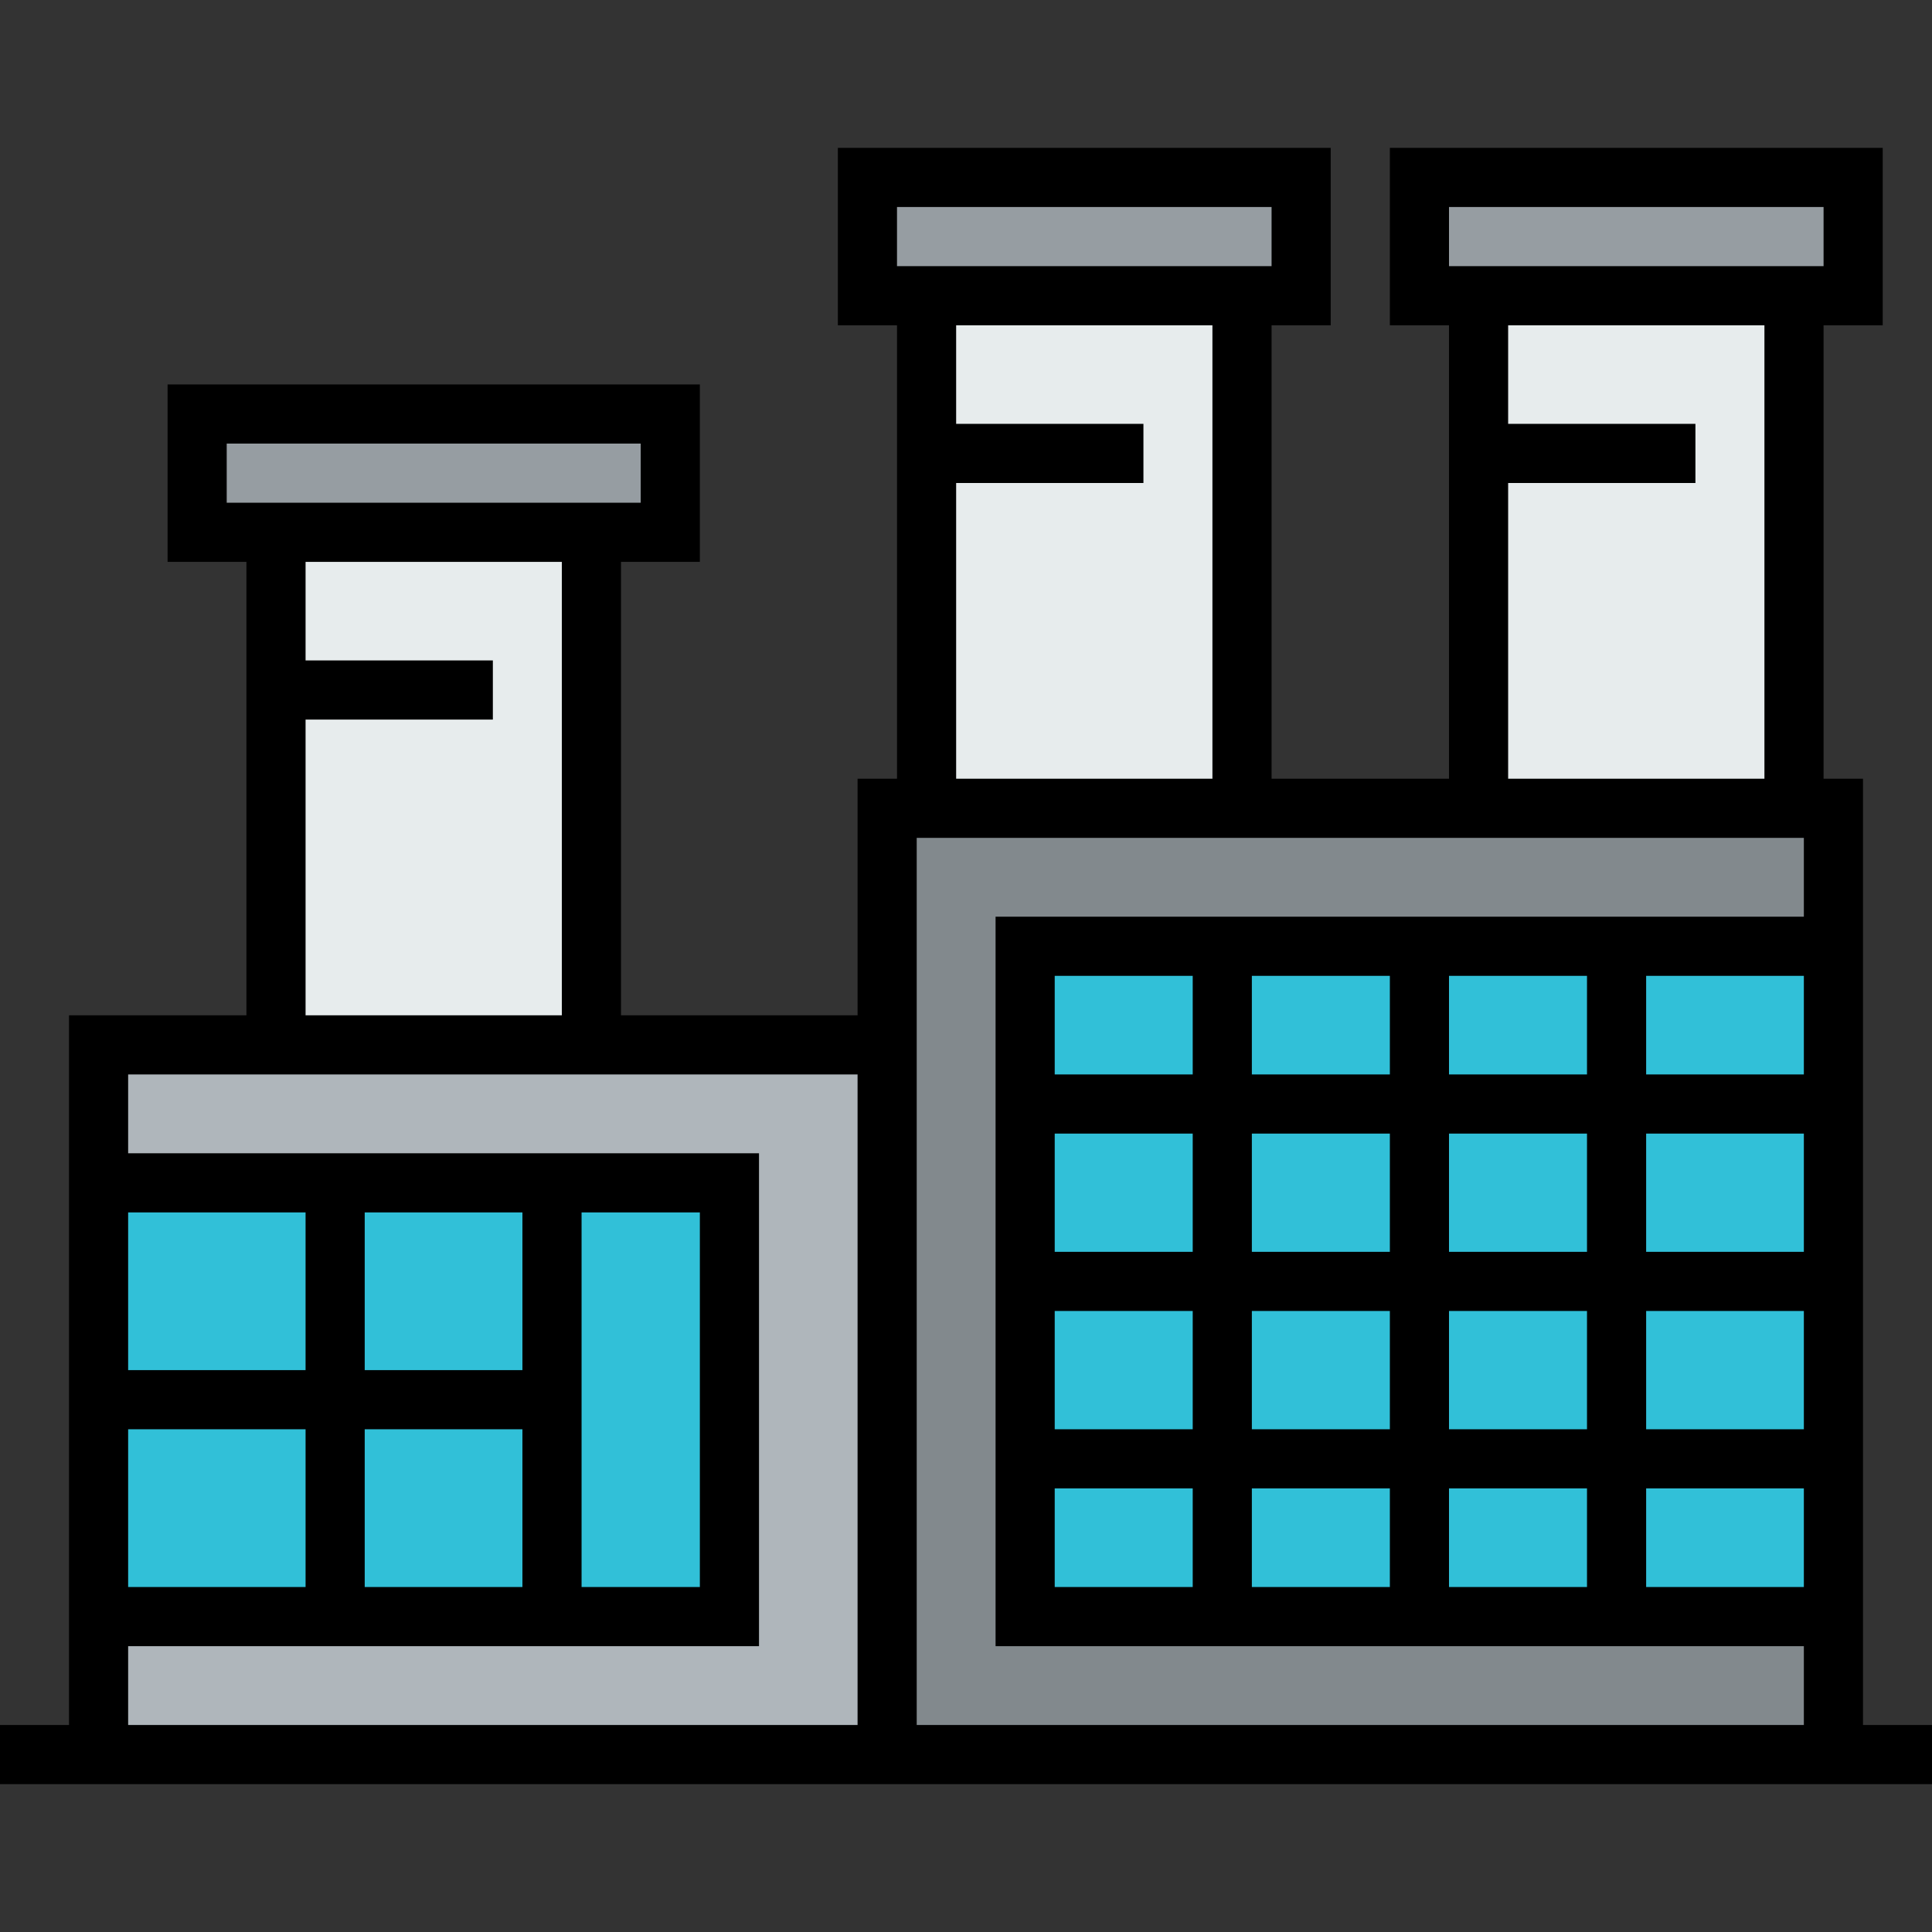 <?xml version="1.0" encoding="iso-8859-1"?>
<!-- Uploaded to: SVG Repo, www.svgrepo.com, Generator: SVG Repo Mixer Tools -->
<svg version="1.1" id="Layer_1" xmlns="http://www.w3.org/2000/svg" xmlns:xlink="http://www.w3.org/1999/xlink" 
	 viewBox="0 0 490 490" xml:space="preserve">
<rect x="0" y="0" width="490" height="490" fill="#333333" stroke="none"/>
<g>
	<g id="XMLID_49_">
		<g>
			<polygon style="fill:#969DA2;" points="50,105 170,105 170,135 150,135 70,135 50,135 			"/>
			<polygon style="fill:#969DA2;" points="360,45 470,45 470,75 455,75 375,75 360,75 			"/>
			<polygon style="fill:#969DA2;" points="220,45 330,45 330,75 315,75 235,75 220,75 			"/>
			<rect x="70" y="135" style="fill:#E7ECED;" width="80" height="130"/>
			<rect x="375" y="75" style="fill:#E7ECED;" width="80" height="130"/>
			<rect x="235" y="75" style="fill:#E7ECED;" width="80" height="130"/>
			<rect x="260" y="370" style="fill:#31C0D8;" width="50" height="40"/>
			<rect x="310" y="370" style="fill:#31C0D8;" width="50" height="40"/>
			<rect x="360" y="370" style="fill:#31C0D8;" width="50" height="40"/>
			<rect x="410" y="370" style="fill:#31C0D8;" width="55" height="40"/>
			<rect x="410" y="325" style="fill:#31C0D8;" width="55" height="45"/>
			<rect x="360" y="325" style="fill:#31C0D8;" width="50" height="45"/>
			<rect x="260" y="325" style="fill:#31C0D8;" width="50" height="45"/>
			<rect x="310" y="325" style="fill:#31C0D8;" width="50" height="45"/>
			<rect x="260" y="280" style="fill:#31C0D8;" width="50" height="45"/>
			<rect x="310" y="280" style="fill:#31C0D8;" width="50" height="45"/>
			<rect x="360" y="280" style="fill:#31C0D8;" width="50" height="45"/>
			<rect x="410" y="280" style="fill:#31C0D8;" width="55" height="45"/>
			<rect x="410" y="240" style="fill:#31C0D8;" width="55" height="40"/>
			<rect x="360" y="240" style="fill:#31C0D8;" width="50" height="40"/>
			<rect x="260" y="240" style="fill:#31C0D8;" width="50" height="40"/>
			<rect x="310" y="240" style="fill:#31C0D8;" width="50" height="40"/>
			<polygon style="fill:#31C0D8;" points="185,300 185,410 140,410 140,355 140,300 			"/>
			<rect x="25" y="355" style="fill:#31C0D8;" width="60" height="55"/>
			<rect x="85" y="355" style="fill:#31C0D8;" width="55" height="55"/>
			<rect x="85" y="300" style="fill:#31C0D8;" width="55" height="55"/>
			<rect x="25" y="300" style="fill:#31C0D8;" width="60" height="55"/>
			<polygon style="fill:#82898D;" points="465,410 465,445 225,445 225,265 225,205 235,205 315,205 375,205 455,205 465,205 
				465,240 410,240 360,240 310,240 260,240 260,280 260,325 260,370 260,410 310,410 360,410 410,410 			"/>
			<polygon style="fill:#AFB6BB;" points="85,410 140,410 185,410 185,300 140,300 85,300 25,300 25,265 70,265 150,265 225,265 
				225,445 25,445 25,410 			"/>
		</g>
		<path d="M472.5,437.5v-240h-10v-115h15v-45h-125v45h15v115h-45v-115h15v-45h-125v45h15v115h-10v60h-60v-115h20v-45h-135v45h20v115
			h-45v180H0v15h490v-15H472.5z M457.5,362.5h-40v-30h40V362.5z M352.5,317.5h-35v-30h35V317.5z M367.5,287.5h35v30h-35V287.5z
			 M352.5,332.5v30h-35v-30H352.5z M367.5,332.5h35v30h-35V332.5z M457.5,317.5h-40v-30h40V317.5z M457.5,272.5h-40v-25h40V272.5z
			 M402.5,272.5h-35v-25h35V272.5z M352.5,272.5h-35v-25h35V272.5z M302.5,272.5h-35v-25h35V272.5z M267.5,287.5h35v30h-35V287.5z
			 M267.5,332.5h35v30h-35V332.5z M267.5,377.5h35v25h-35V377.5z M317.5,377.5h35v25h-35V377.5z M367.5,377.5h35v25h-35V377.5z
			 M417.5,377.5h40v25h-40V377.5z M367.5,52.5h95v15h-95V52.5z M447.5,82.5v115h-65v-75H430v-15h-47.5v-25H447.5z M227.5,52.5h95v15
			h-95V52.5z M307.5,82.5v115h-65v-75H290v-15h-47.5v-25H307.5z M232.5,212.5h225v20h-205v185h205v20h-225V212.5z M57.5,112.5h105
			v15h-105V112.5z M142.5,142.5v115h-65v-75H125v-15H77.5v-25H142.5z M32.5,362.5h45v40h-45V362.5z M92.5,362.5h40v40h-40V362.5z
			 M147.5,307.5h30v95h-30V307.5z M132.5,347.5h-40v-40h40V347.5z M77.5,347.5h-45v-40h45V347.5z M32.5,417.5h160v-125h-160v-20h185
			v165h-185V417.5z"/>
	</g>
</g>
</svg>